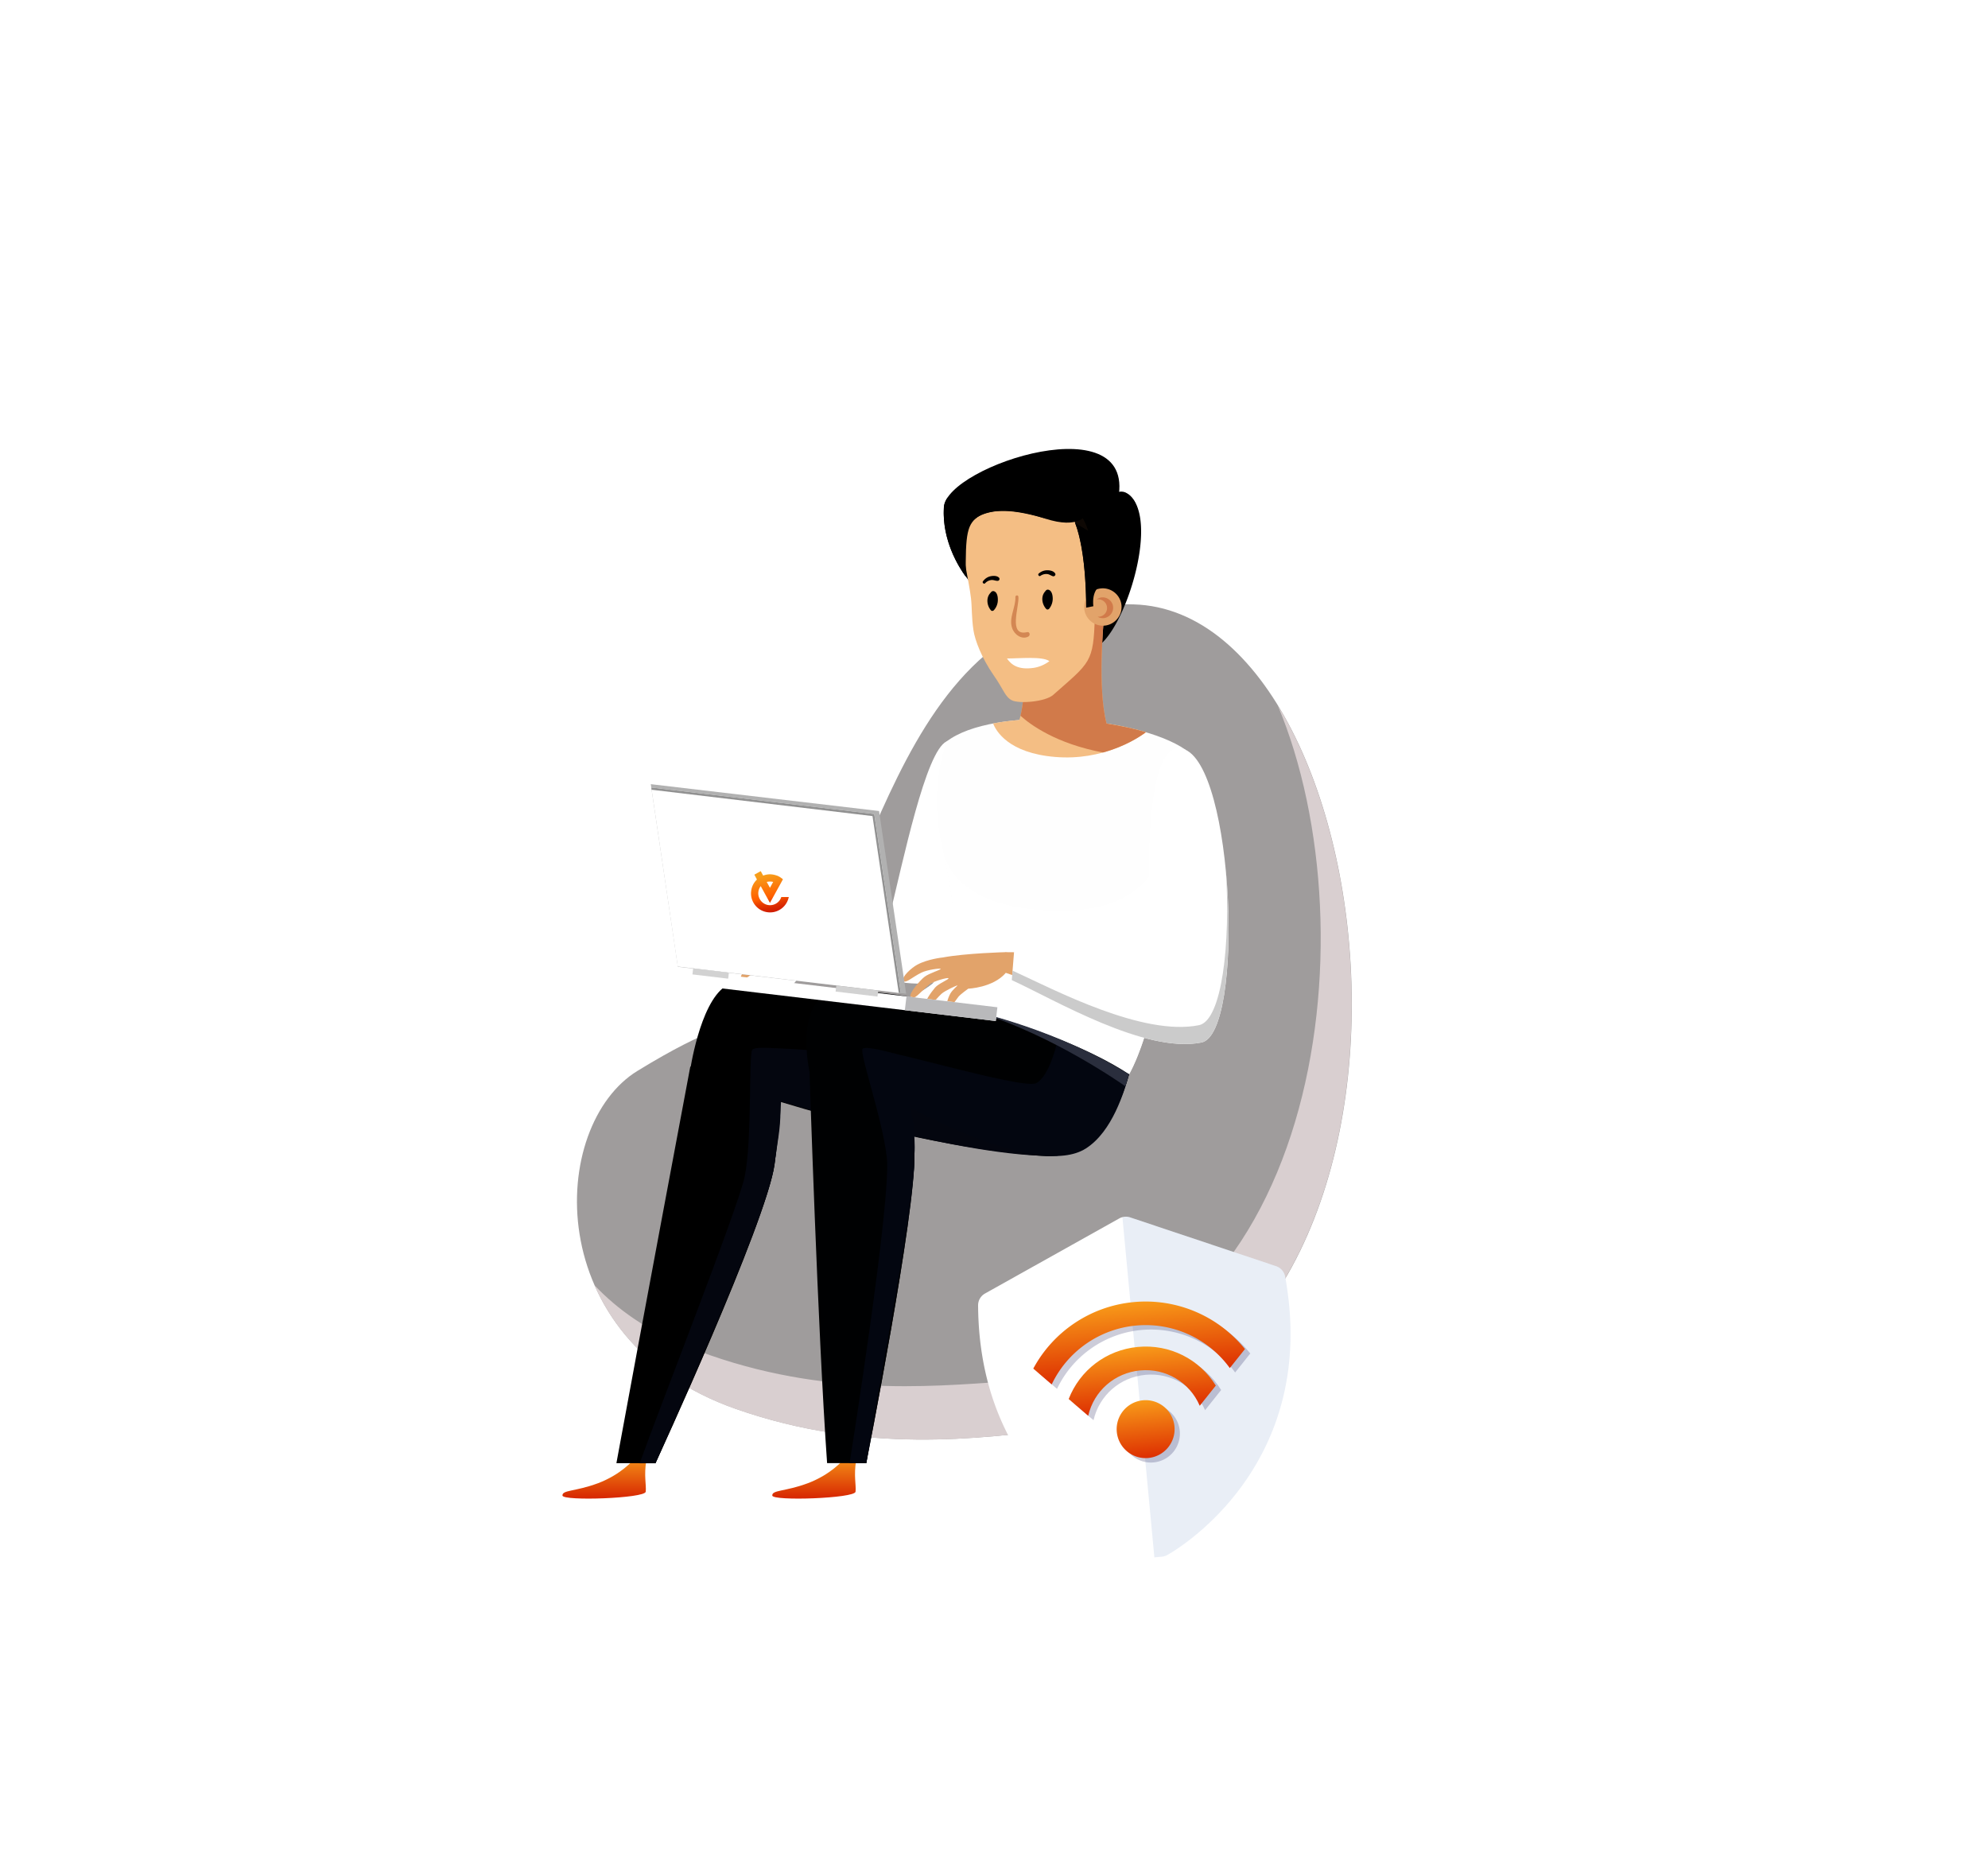 <svg xmlns="http://www.w3.org/2000/svg" width="498" height="468" fill="none"><circle cx="254.5" cy="240.5" r="221.5" fill="url(#a)"/><circle cx="251.759" cy="237.575" r="189.159" fill="url(#b)"/><circle cx="251.715" cy="228.578" r="144.895" fill="url(#c)"/><path fill="#9F9C9C" d="M159.712 268.233c19.215-11.745 20.392-9.266 33.75-17.324 26.095-15.713 27.458-101.374 90.526-99.514 65.703 1.921 86.498 194.844-19.494 206.714-18.749 2.108-47.541 6.23-80.113-5.175-49.401-17.325-46.89-71.126-24.669-84.701"/><path fill="#D9CFD0" d="M320.093 176.715c24.205 57.676 10.073 164.225-68.398 169.37-18.812 1.239-47.789 4.059-79.804-8.864-9.731-3.905-17.262-9.236-22.965-15.279 5.579 12.769 16.829 24.483 35.393 30.992 32.572 11.436 61.394 7.283 80.113 5.175 82.562-9.266 88.203-128.274 55.661-181.394"/><path fill="#E2A36A" d="M200.154 233.151s-6.198.93-11.745 2.821c-1.457.495-5.858 2.789-5.362 3.626.496.867 3.347-1.457 4.556-1.798 1.518-.434 2.758-.837 3.006-.651s-1.983.775-3.192 1.55c-1.209.744-4.649 2.882-3.874 3.781.806.899 4.587-2.232 5.547-2.604 1.581-.588 3.286-1.487 3.874-1.27.62.248-2.293 1.208-3.347 1.983s-4.865 3.75-3.874 4.525 4.122-2.603 5.486-3.347c1.456-.806 6.322-2.603 6.415-2.045.093.557-.062 1.487-1.085 2.107s-3.688 1.89-3.13 2.603c.465.62 4.215-.991 5.61-1.89 2.603-1.674 3.595-4.153 3.595-4.153l6.818.124 1.271-6.229z"/><path fill="#000" d="M273.048 162.801c2.758-.713 18.874-32.975 9.329-39.204-4.866-3.161-11.126 11.095-11.126 11.095s-4.463 27.954 1.797 28.109"/><path fill="#000" d="M282.375 123.629c9.019 5.888-1.518 37.593-8.832 38.894.434-1.983.589-4.462.713-8.026a236 236 0 0 0-.31-5.517l-.062 2.913-1.798.341s.186-13.605-2.789-21.26c1.55 1.209 9.979 7.097 14.07.527 2.696-4.37-.992-7.872-.992-7.872"/><path fill="#fff" d="M237.129 185.707c-5.269 2.541-10.816 29.659-14.535 44.752 0 0-6.013.248-19.463 2.077l1.147 6.043s19.586 10.599 31.146 7.097 9.763-63.905 1.705-59.969"/><path fill="#FEFEFE" d="M220.362 253.021s16.425-.898 31.673 3.13c17.262 4.556 30.775 12.986 30.775 12.986 9.948-18.192 14.349-68.399 14.194-81.322-12.366-8.554-48.223-11.064-59.876-2.077.341-.712-4.494 10.197-1.395 25.042 2.914 13.915 6.168 28.016-2.169 35.702-4.401 3.595-13.202 6.539-13.202 6.539"/><path fill="#fff" d="M293.997 224.379c-1.085-6.757-2.603-11.188-2.603-11.188-3.1 8.026-10.197 17.014-33.069 14.535-15.123-1.643-20.082-8.523-21.725-13.017 2.604 12.583 4.556 24.762-3.006 31.705-1.116.898-2.479 1.766-3.936 2.572-.527 1.426-1.054 2.758-1.518 3.967 6.198.186 15.247.868 23.925 3.161 16.426 4.339 29.566 12.273 29.566 12.273h.031c.372.217.651.403.868.496.031 0 .031 0 .031.031.186.093.31.185.31.185 5.888-10.847 9.452-32.448 11.126-44.72"/><path fill="url(#d)" d="M158.564 365.793s-3.006 3.564-8.739 5.734c-5.734 2.138-9.019 1.673-8.926 3.099.093 1.425 20.672.713 20.858-.961s-.496-4.06.155-7.872c.681-3.812-3.348 0-3.348 0"/><path fill="url(#e)" d="M211.125 365.793s-3.006 3.564-8.74 5.734c-5.733 2.138-9.018 1.673-8.925 3.099.093 1.425 20.671.713 20.857-.961s-.496-4.06.155-7.872-3.347 0-3.347 0"/><path fill="#000" d="M232.789 254.071c12.521 4.184 50.703 37.159 28.296 35.486-40.351-3.007-88.264-21.106-88.264-21.106s2.386-16.89 8.77-21.322c5.3-3.719 38.709 2.789 51.198 6.942"/><path fill="#04060F" d="m227.087 254.225-10.073 10.289s-27.644-3.347-28.915-1.27c-1.27 2.107.31 22.345-1.58 31.456-1.643 7.872-22.376 60.527-26.281 71.808h3.936s27.83-60.31 29.814-74.814c1.084-7.872 1.704-9.576 1.456-15.837 0 0 46.829 14.38 69.329 13.668 5.113-.124-37.686-35.3-37.686-35.3"/><path fill="#000102" d="M282.841 269.105c-1.178 4.246-2.79 8.368-4.897 11.157l-75.155-11.808s-3.006-13.202 2.758-18.409c6.849-6.229 56.002 4.959 77.294 19.06"/><path fill="#030610" d="M229.071 289.09c-.217-7.871.278-6.601-1.364-11.838 0 0 32.231 18.099 44.287 10.444 6.694-4.246 9.638-14.349 10.847-18.595l-18.006-8.151s-1.798 8.461-5.207 10.351-42.024-10.134-43.543-8.584c-1.519 1.518 4.928 16.487 6.074 27.303 1.147 10.816-9.328 76.488-9.328 76.488h4.184c-.031 0 12.427-62.913 12.056-77.418"/><path fill="#000" d="M172.914 267.215s-12.396 65.981-18.502 99.297h9.794s27.83-60.31 29.814-74.814c1.983-14.504-.031-30.434-.031-30.434z"/><path fill="#000102" d="M202.79 268.449s2.045 64.741 4.4 98.057h9.794s12.458-62.913 12.055-77.417c-.402-14.504-6.26-27.83-6.26-27.83-7.469-.31-14.07 2.262-19.989 7.19"/><path fill="#030610" d="M229.071 289.095c.743-8.833-4.587-25.072-4.587-25.072s-7.5-2.201-8.399-1.302c-.899.868 5.052 17.758 6.074 27.304 1.147 10.816-9.328 76.487-9.328 76.487h4.184s.527-3.099 1.332-7.934c2.387-14.566 11.002-58.605 10.724-69.483"/><path fill="#04060F" d="M194.793 262.66s-5.361-.589-6.322.248c-.961.836-.031 22.716-1.922 31.828-1.642 7.872-22.376 60.527-26.281 71.808h3.936c5.083-11.808 28.079-62.232 29.814-74.814 1.271-9.205 2.759-21.787.775-29.07"/><path fill="#2A2E3D" d="M245.092 253.607s19.649 4.308 37.717 15.496l-.899 3.006s-17.913-12.768-36.818-18.502"/><path fill="#F4BE84" d="M276.458 155.736s-1.674 17.665.96 26.281l-22.283-1.147s1.519-2.82 1.612-13.946c.093-15.527 19.711-11.188 19.711-11.188"/><path fill="#E2A36A" d="M251.881 238.511s-9.917.248-15.744 1.333c0 0-3.688.372-6.353 1.798-1.457.774-4.029 3.13-3.502 3.998.527.867 2.138-.837 4.556-2.015 1.363-.682 4.68-1.147 4.803-.93s-2.789 1.054-3.997 1.953c-1.023.744-4.215 4.401-3.502 5.051.96.899 2.014-.867 4.772-3.192.992-.713 4.494-1.735 4.68-1.456s-2.479 1.301-3.347 2.324-3.068 3.905-2.232 4.587c.868.682 2.294-1.581 3.812-3.006.837-.775 3.874-2.17 3.998-2.108s-1.177.992-1.766 2.046c-.589 1.022-1.395 3.564-.682 3.781.713.186 1.147-.992 2.727-3.007.496-.619 2.449-2.014 2.449-2.014s6.136-.217 9.359-3.905c.031-.062 1.705-4.649-.031-5.238"/><path fill="#E2A36A" d="m251.943 243.687 8.957 3.099 1.085-8.182-10.073-.093c-.031 0-1.983 3.688.031 5.176"/><path fill="#F4BE84" d="M248.781 181.213c.712 1.891 3.843 7.438 15.557 8.399 11.994.992 20.455-4.525 22.748-6.229-11.219-3.316-26.807-4.339-38.305-2.17"/><path fill="#fff" d="M296.322 187.566c12.986 3.719 15.465 71.405 4.649 73.574-14.194 2.82-36.849-10.723-47.51-15.62l.589-7.407s18.905-.465 34.431 1.612c-.031-.031-4.153-55.599 7.841-52.159"/><path fill="#D17A4A" d="M287.087 183.41c-3.037-.899-6.385-1.611-9.887-2.169-2.324-8.833-.743-25.506-.743-25.506s-5.331-1.147-10.476-.093c-3.595 3.409-7.066 7.531-9.266 12.117-.093 6.354-.651 9.794-1.085 11.529 2.511 2.263 8.957 7.004 20.672 9.205 5.547-1.488 9.359-4.029 10.785-5.083"/><path fill="#B1B1B1" d="m169.814 242.173 57.179 6.756-6.787-45.775-57.18-6.725z"/><path fill="#fff" d="m170.053 242.812-.41 3.447 79.799 9.498.41-3.446zm-.27-.702 55.878 6.664-6.663-44.876-55.847-6.633z"/><path fill="#fff" d="m225.661 248.774-6.663-44.876-55.847-6.633z" opacity=".2"/><path fill="#B9B9BB" d="m227.076 249.602-.411 3.447 22.774 2.71.41-3.446z"/><path fill="#D2D2D2" d="m209.499 246.869-.18 1.508 10.494 1.251.18-1.508zm-35.863-4.291-.18 1.508 8.956 1.067.179-1.508z"/><path fill="#919191" d="m218.564 204.424-55.351-6.601-.062-.558 55.847 6.633 6.663 44.876-.527-.062z"/><path fill="#000" d="M242.769 145.508s-6.942-7.965-6.323-18.44c.62-10.475 49.68-26.281 43.42-1.085 0 0-22.81 29.535-37.097 19.525"/><path fill="#F4BE84" d="M274.257 154.465c-.341 11.591-1.116 11.374-10.413 19.587-1.984 1.766-8.492 2.262-10.32 1.394-1.798-.898-2.015-2.603-4.649-6.353-2.944-4.246-4.649-8.709-5.021-11.219-.496-3.347-.341-5.64-.62-8.027-.558-4.586-1.766-8.615-2.045-13.884-.248-5.207 5.64-8.988 13.481-9.421 17.913-1.023 18.471 6.446 19.587 27.923"/><path fill="#0E0804" d="m273.978 147.241-.093 4.618-1.798.341s.31-20.826-5.485-25.475c0 0 7.934-1.457 7.376 20.516"/><path fill="#000" d="M272.212 128.772s-1.798 3.966-10.413 1.115c-18.255-6.043-20.672 4.029-20.672 4.029s1.798-21.88 31.085-5.144"/><path fill="#000" d="M241.931 144.457c-1.828-2.479-5.981-9.143-5.485-17.386.031-.62.248-1.271.589-1.922 3.254-5.454 21.415 3.657 25.723 5.021-9.422-2.944-14.411-2.573-17.387-.992-3.161 2.014-3.533 4.432-3.44 15.279"/><path fill="#E2A36A" d="M271.653 152.857c.465 2.542 2.882 4.246 5.424 3.812 2.541-.465 4.245-2.882 3.812-5.423-.465-2.542-2.883-4.246-5.424-3.812s-4.246 2.882-3.812 5.423"/><path fill="#D17A4A" d="M275.62 154.439c1.178-.279 1.922-1.456 1.643-2.634-.279-1.147-1.395-1.859-2.572-1.642a2.8 2.8 0 0 1 .96-.465 2.64 2.64 0 0 1 3.131 1.952 2.64 2.64 0 0 1-1.953 3.13 2.55 2.55 0 0 1-1.859-.279c.248-.031.434-.031.65-.062"/><path fill="#000" d="M274.813 147.43c-.836 1.085-1.115 2.604-.929 4.432l-1.798.341s.186-13.605-2.789-21.26c.434.341 3.688 2.262 5.021 3.006 1.115 5.392.495 8.12.495 13.481"/><path fill="#CBCBCB" d="M307.077 218.03c1.208 18.316-.961 37.593-6.726 38.77-14.101 2.821-35.981-8.739-46.704-13.667l-.186 2.386c10.661 4.866 33.347 18.44 47.51 15.62 6.106-1.24 7.965-23.399 6.106-43.109"/><path fill="url(#f)" d="M195.707 224.721a2.9 2.9 0 0 1-1.252 1.584 2.98 2.98 0 0 1-2.1.387 2.9 2.9 0 0 1-1.811-1.14 2.96 2.96 0 0 1-.578-2.067c.058-.561.27-1.082.597-1.527l2.312 4.212c1.079-1.971 2.177-3.941 3.256-5.912-.097-.096-.212-.173-.328-.27-.019-.019-.019-.019-.038-.019-.078-.058-.174-.136-.27-.194-.019 0-.019-.019-.039-.019-.019-.019-.057-.039-.077-.058a2 2 0 0 0-.289-.154c-.019-.02-.038-.02-.057-.039a3 3 0 0 0-.347-.155c-.019 0-.039-.019-.077-.019-.02 0-.039-.019-.058-.019a5.2 5.2 0 0 0-1.637-.309c-.598 0-1.195.116-1.734.328l-.617-1.12-1.599.888.655 1.217a4.73 4.73 0 0 0-1.464 3.014 4.7 4.7 0 0 0 .944 3.323 4.72 4.72 0 0 0 2.928 1.816c1.175.212 2.37 0 3.391-.638a4.77 4.77 0 0 0 2.08-2.762c.039-.116.058-.251.097-.367h-1.888zm-2.793-3.902c.25 0 .52.038.77.096-.27.483-.539.985-.809 1.468l-.809-1.468c.27-.058.559-.096.848-.096"/><path fill="#000" d="M249.962 150.334c.02-.689-.097-1.759-.767-2.15-.489-.274-.844-.03-1.084.35-.024.013-.048.025-.054.043-1.096 1.201-.823 3.154.181 4.307.219.248.565.159.754-.059a3.82 3.82 0 0 0 .97-2.491m.291-5.629c-.522-.543-1.509-.499-2.195-.339-.752.178-1.374.636-1.832 1.265-.241.32.269.78.546.471a2.5 2.5 0 0 1 1.485-.8c.585-.092 1.05.195 1.624.199.413.012.67-.483.372-.796m13.458 5.22c-.007-.689-.166-1.753-.851-2.117-.499-.255-.845.003-1.07.393-.023.013-.046.026-.051.045-1.048 1.243-.697 3.184.352 4.296.229.239.571.137.75-.089a4.03 4.03 0 0 0 .87-2.528m.614-6.271c-.389-.656-1.363-.826-2.075-.805a3.2 3.2 0 0 0-2.053.83c-.309.268.092.81.433.57a2.5 2.5 0 0 1 1.617-.459c.601.027.987.408 1.534.558.389.087.761-.34.544-.694"/><path fill="#D38753" d="M254.358 149.547c-.009-.469.685-.571.748-.098.308 2.343-2.696 10.043 2.192 8.897.697-.155.842.836.299 1.112-1.642.86-3.524-.52-4.049-2.116-.901-2.572.913-5.184.81-7.795"/><path fill="#fff" d="M252.249 164.943c1.142 1.682 2.956 2.895 6.674 2.356 1.453-.212 2.843-.85 3.956-1.679-1.677-1.268-7.599-.664-10.63-.677"/><g filter="url(#g)"><path fill="#fff" d="m318.604 319.88-36.553-12.219-33.644 18.814c.315 47.642 39.675 59.836 39.675 59.836l2.687-.252c.001.007 36.401-19.306 27.835-66.179"/><path fill="#fff" d="m291.087 389.437-2.687.252a3.5 3.5 0 0 1-1.323-.136c-.42-.129-41.736-13.499-42.061-63.055a3.38 3.38 0 0 1 1.734-2.979l33.637-18.814a3.4 3.4 0 0 1 2.729-.256l36.553 12.219a3.39 3.39 0 0 1 2.258 2.604c8.911 48.749-29.191 69.58-29.58 69.786s-.82.338-1.26.379m-2.609-6.564 1.256-.118c4.486-2.618 32.154-20.512 25.867-60.297l-33.209-11.104-30.56 17.095c1.241 40.259 31.751 52.687 36.646 54.424"/><path fill="#2257A6" d="M321.934 319.267a3.38 3.38 0 0 0-2.258-2.604l-36.553-12.219a3.37 3.37 0 0 0-1.955-.049l8.006 85.218 1.913-.18a3.5 3.5 0 0 0 1.274-.38c.382-.205 38.484-21.037 29.573-69.786" opacity=".1"/><g fill="#000042" opacity=".2"><path d="M293.9 363.231a7.257 7.257 0 1 0-11.179-9.257 7.257 7.257 0 0 0 11.179 9.257"/><path d="m301.875 352.743 4.024-5.054c-4.079-6.623-11.556-10.434-19.52-9.685-7.929.745-14.535 5.837-17.336 13.05l4.888 4.202c1.436-6.219 6.614-10.768 13.001-11.368 6.428-.604 12.403 2.954 14.943 8.855"/><path d="m309.407 343.299 3.792-4.757a31.97 31.97 0 0 0-27.878-11.767 31.95 31.95 0 0 0-25.143 16.657l4.612 3.967a26.056 26.056 0 0 1 44.617-4.1"/></g><path fill="url(#h)" d="M287.664 364.716a7.256 7.256 0 1 0-7.903-6.545 7.255 7.255 0 0 0 7.903 6.545"/><path fill="url(#i)" d="m300.538 351.636 4.025-5.053c-4.08-6.623-11.557-10.434-19.521-9.686-7.929.745-14.534 5.837-17.335 13.05l4.887 4.202c1.437-6.212 6.615-10.761 13.009-11.362 6.428-.604 12.395 2.948 14.935 8.849"/><path fill="url(#j)" d="m308.07 342.19 3.792-4.757a31.96 31.96 0 0 0-27.877-11.767 31.95 31.95 0 0 0-25.143 16.657l4.611 3.967a26.055 26.055 0 0 1 44.617-4.1"/></g><defs><linearGradient id="a" x1="240.2" x2="254.5" y1="-1504.51" y2="290.041" gradientUnits="userSpaceOnUse"><stop stop-color="#fff"/><stop offset="1" stop-color="#fff" stop-opacity="0"/></linearGradient><linearGradient id="b" x1="239.547" x2="251.759" y1="-1252.65" y2="279.882" gradientUnits="userSpaceOnUse"><stop stop-color="#fff"/><stop offset="1" stop-color="#fff" stop-opacity="0"/></linearGradient><linearGradient id="c" x1="242.36" x2="251.715" y1="-912.929" y2="260.986" gradientUnits="userSpaceOnUse"><stop stop-color="#fff"/><stop offset="1" stop-color="#fff" stop-opacity="0"/></linearGradient><linearGradient id="d" x1="151.443" x2="151.443" y1="364.099" y2="375.39" gradientUnits="userSpaceOnUse"><stop stop-color="#F79B1A"/><stop offset="1" stop-color="#D72601"/></linearGradient><linearGradient id="e" x1="204.001" x2="204.001" y1="364.099" y2="375.39" gradientUnits="userSpaceOnUse"><stop stop-color="#F79B1A"/><stop offset="1" stop-color="#D72601"/></linearGradient><linearGradient id="f" x1="191.774" x2="193.926" y1="219.156" y2="229.772" gradientUnits="userSpaceOnUse"><stop stop-color="#F79E1B"/><stop offset=".522" stop-color="#FF5F00"/><stop offset=".532" stop-color="#FD5C00"/><stop offset=".657" stop-color="#E73D00"/><stop offset=".779" stop-color="#D82701"/><stop offset=".896" stop-color="#CE1A01"/><stop offset="1" stop-color="#EB001B"/></linearGradient><linearGradient id="h" x1="286.307" x2="287.664" y1="350.268" y2="364.716" gradientUnits="userSpaceOnUse"><stop stop-color="#F89A19"/><stop offset="1" stop-color="#DD2E01"/></linearGradient><linearGradient id="i" x1="285.067" x2="286.575" y1="336.894" y2="352.948" gradientUnits="userSpaceOnUse"><stop stop-color="#F89A19"/><stop offset="1" stop-color="#DD2E01"/></linearGradient><linearGradient id="j" x1="284.016" x2="285.766" y1="325.663" y2="344.285" gradientUnits="userSpaceOnUse"><stop stop-color="#F89A19"/><stop offset="1" stop-color="#DD2E01"/></linearGradient><filter id="g" width="91.721" height="98.883" x="238.29" y="298.046" color-interpolation-filters="sRGB" filterUnits="userSpaceOnUse"><feFlood flood-opacity="0" result="BackgroundImageFix"/><feColorMatrix in="SourceAlpha" result="hardAlpha" values="0 0 0 0 0 0 0 0 0 0 0 0 0 0 0 0 0 0 127 0"/><feOffset dy=".498"/><feGaussianBlur stdDeviation="3.363"/><feComposite in2="hardAlpha" operator="out"/><feColorMatrix values="0 0 0 0 0 0 0 0 0 0 0 0 0 0 0 0 0 0 0.25 0"/><feBlend in2="BackgroundImageFix" result="effect1_dropShadow_1_93"/><feBlend in="SourceGraphic" in2="effect1_dropShadow_1_93" result="shape"/></filter></defs></svg>